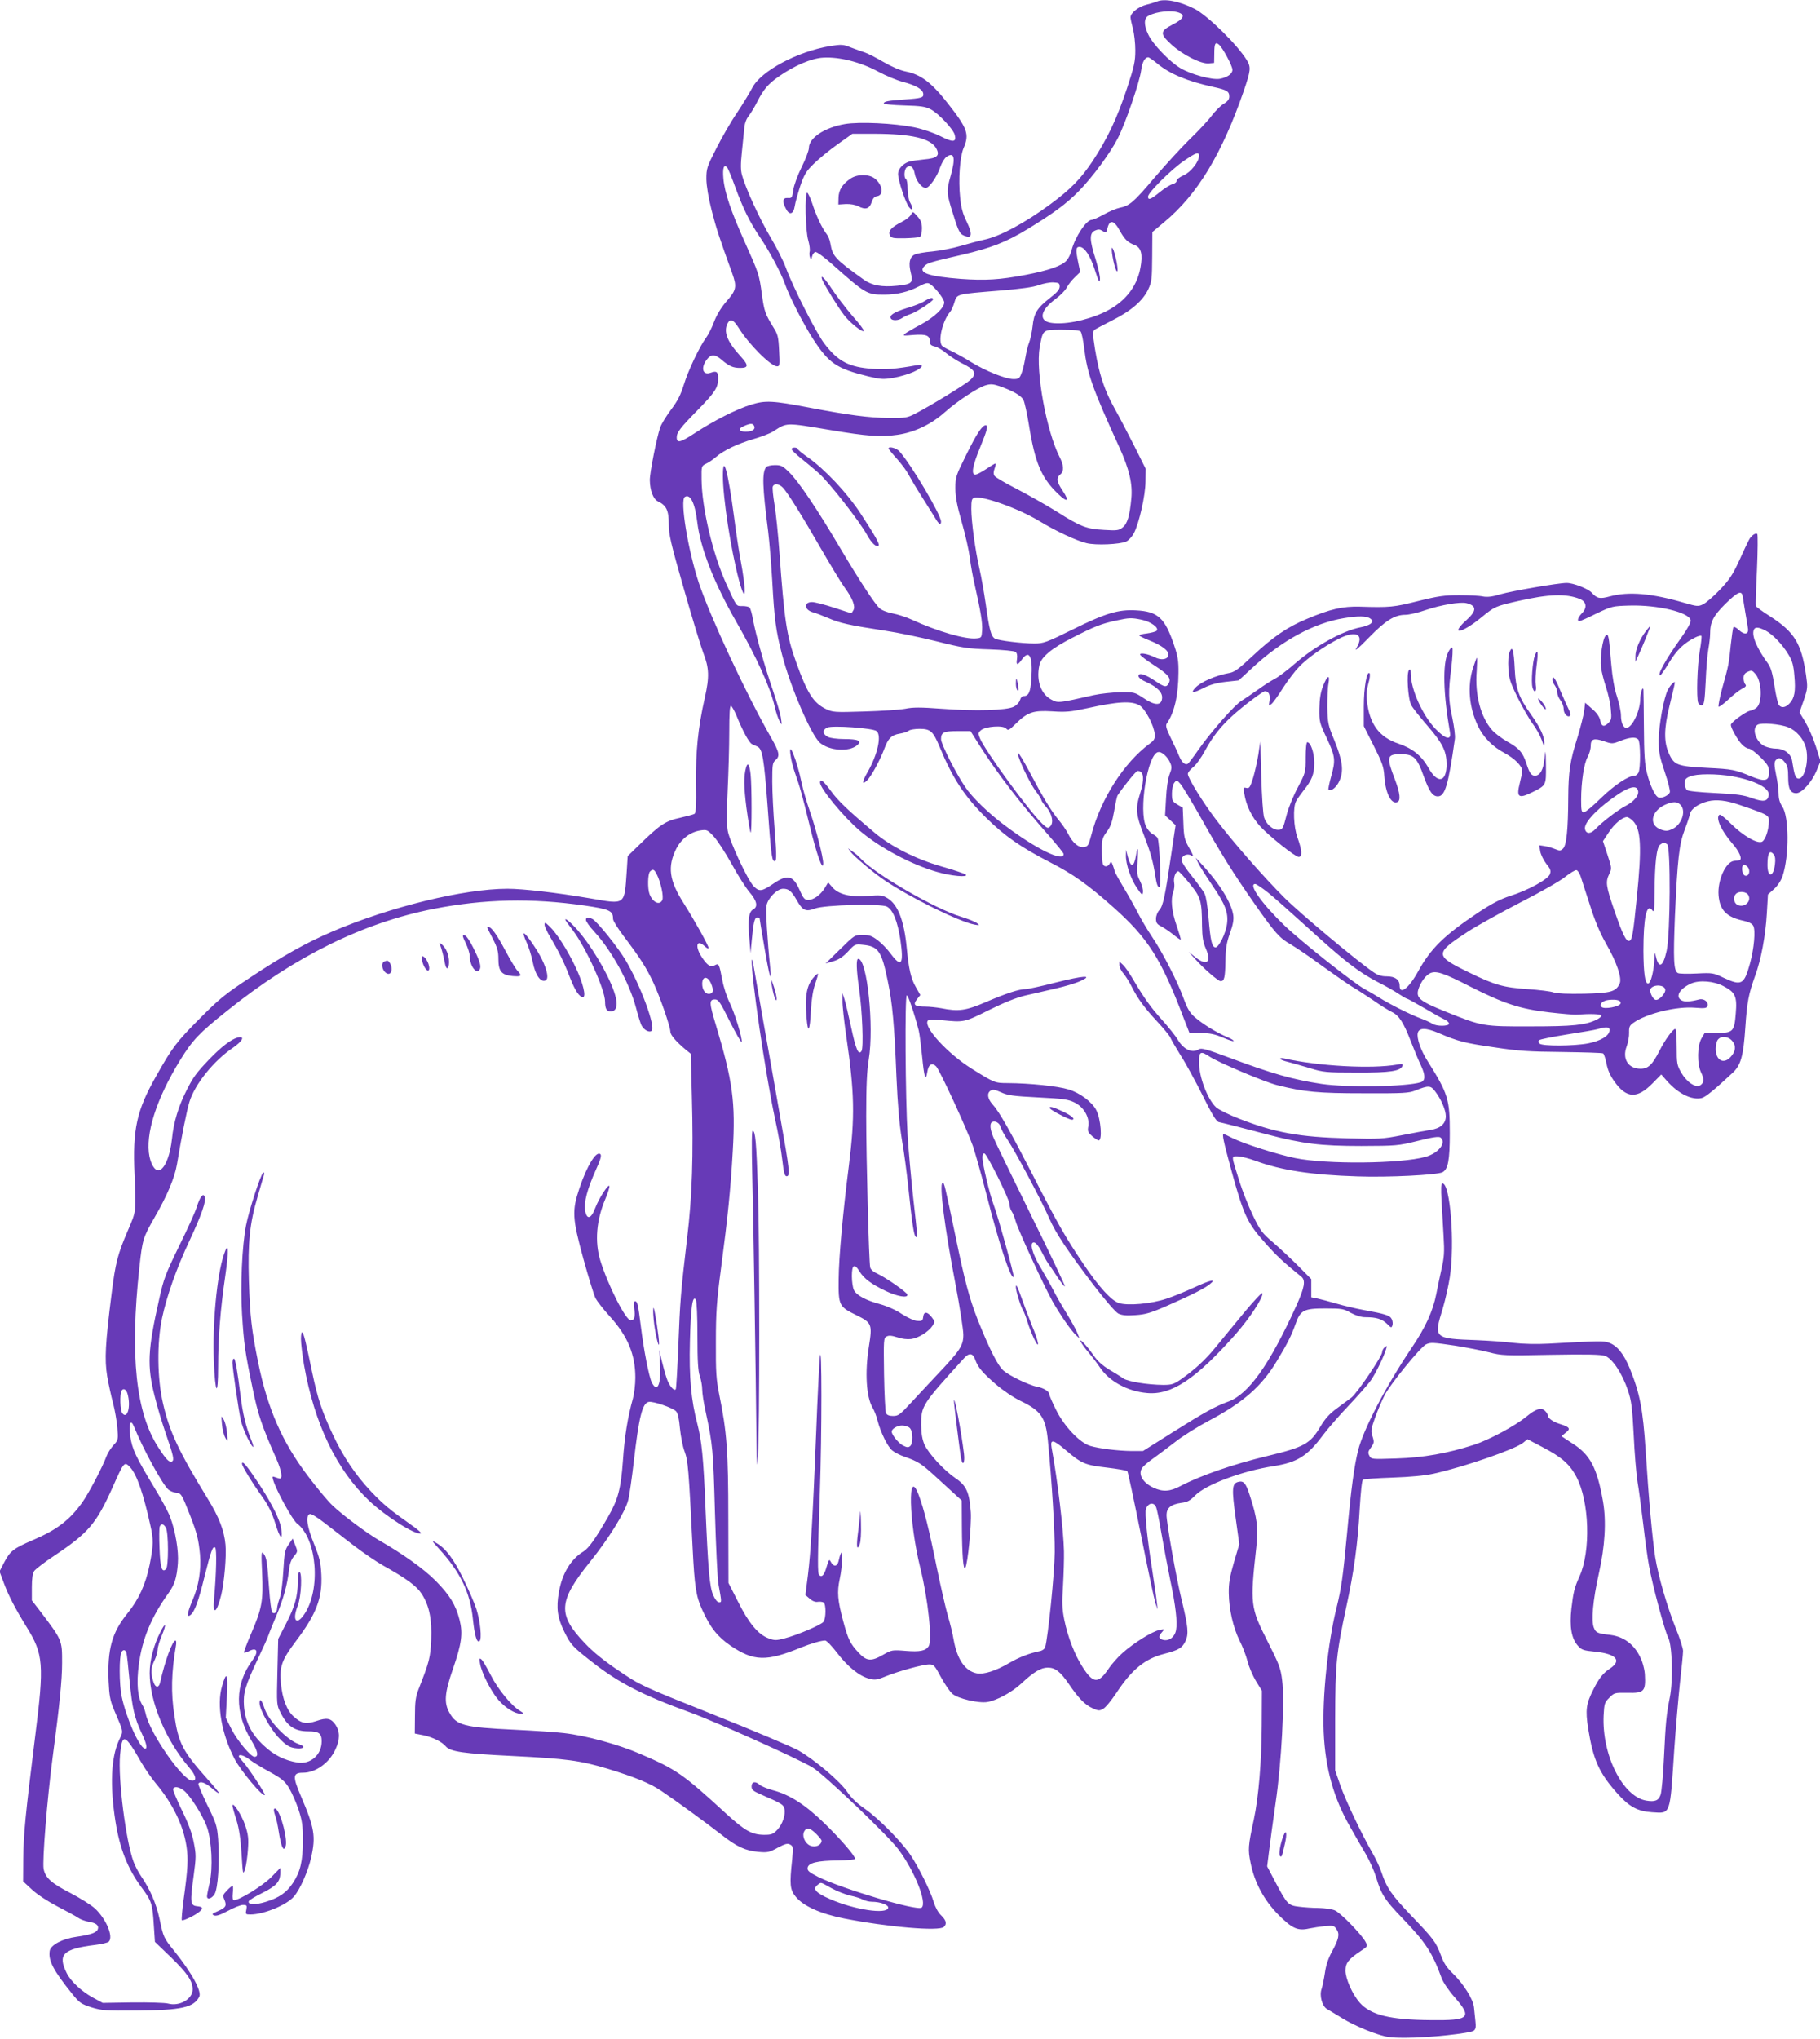 <?xml version="1.0" standalone="no"?>
<!DOCTYPE svg PUBLIC "-//W3C//DTD SVG 20010904//EN"
 "http://www.w3.org/TR/2001/REC-SVG-20010904/DTD/svg10.dtd">
<svg version="1.0" xmlns="http://www.w3.org/2000/svg"
 width="1143pt" height="1280pt" viewBox="0 0 1143 1280"
 preserveAspectRatio="xMidYMid meet">
<g transform="translate(0,1280) scale(0.1,-0.1)"
fill="#673ab7" stroke="none">
<path d="M7265 12790 c-11 -4 -41 -14 -67 -20 -50 -13 -98 -52 -98 -79 0 -9 7
-41 15 -71 8 -30 15 -91 15 -136 0 -70 -7 -101 -51 -235 -61 -186 -125 -322
-218 -462 -74 -110 -136 -174 -263 -268 -158 -117 -319 -204 -417 -224 -36 -8
-104 -26 -151 -40 -47 -14 -125 -29 -175 -34 -49 -4 -100 -13 -112 -20 -31
-16 -38 -54 -23 -114 16 -63 7 -71 -85 -81 -97 -10 -160 2 -210 38 -181 130
-196 146 -210 227 -3 21 -14 48 -24 60 -28 36 -66 116 -90 192 -13 37 -27 67
-32 67 -16 0 -11 -241 7 -299 8 -28 12 -60 9 -70 -3 -10 -2 -27 2 -37 6 -17 8
-16 13 6 3 14 13 26 21 28 9 1 55 -32 103 -75 212 -188 220 -193 328 -193 79
0 153 17 217 51 47 24 57 26 73 15 35 -25 88 -94 88 -115 0 -34 -63 -93 -146
-138 -44 -23 -88 -49 -99 -57 -18 -14 -14 -15 52 -9 80 6 103 -3 103 -42 0
-18 7 -25 30 -30 17 -4 49 -22 72 -42 23 -19 65 -46 92 -60 93 -46 104 -67 59
-109 -28 -26 -246 -160 -343 -210 -52 -27 -62 -29 -170 -28 -123 1 -251 18
-498 65 -230 44 -275 46 -363 19 -90 -27 -236 -101 -355 -179 -91 -60 -114
-65 -114 -27 0 31 21 59 136 176 106 109 124 137 124 195 0 41 -10 48 -46 35
-55 -21 -66 38 -17 92 23 25 47 22 85 -11 47 -40 71 -51 117 -51 53 0 53 17 2
73 -85 93 -109 155 -81 208 17 31 36 22 68 -28 63 -103 203 -243 242 -243 17
0 18 8 13 98 -4 86 -8 103 -36 147 -52 85 -57 99 -72 206 -17 126 -20 134
-107 328 -87 193 -128 314 -135 401 -6 67 4 93 25 67 5 -6 28 -62 50 -123 49
-134 89 -215 152 -309 63 -93 135 -228 159 -296 27 -78 115 -251 177 -347 100
-154 148 -186 346 -235 80 -19 95 -20 160 -9 40 7 97 24 125 37 60 27 71 50
21 42 -133 -24 -193 -28 -275 -23 -150 10 -220 46 -306 159 -51 67 -197 354
-242 477 -15 41 -58 127 -96 190 -68 115 -157 309 -179 390 -9 32 -9 69 -1
144 6 56 12 122 15 148 2 31 12 60 28 80 14 18 38 58 53 88 40 79 68 112 135
159 100 70 206 115 280 119 101 6 235 -28 344 -87 50 -27 120 -56 156 -65 80
-21 124 -46 128 -73 4 -26 -7 -30 -123 -38 -99 -7 -125 -12 -125 -25 0 -4 57
-10 128 -12 106 -3 134 -7 168 -25 49 -26 141 -124 150 -160 12 -46 -10 -49
-88 -9 -44 22 -110 45 -168 57 -124 25 -343 36 -435 20 -127 -22 -225 -87
-225 -150 0 -15 -20 -69 -45 -119 -25 -50 -49 -115 -53 -144 -7 -50 -9 -53
-35 -51 -32 2 -36 -21 -11 -68 21 -42 47 -35 55 16 3 22 19 78 34 125 25 73
36 93 84 140 31 31 98 86 150 123 l94 67 141 0 c233 -1 351 -29 386 -92 24
-45 6 -62 -77 -69 -38 -4 -81 -10 -94 -14 -38 -12 -69 -46 -69 -76 0 -41 47
-183 70 -211 23 -28 27 -6 5 32 -8 14 -14 51 -15 82 0 31 -4 60 -10 63 -15 9
-12 61 4 74 23 19 44 2 51 -41 8 -43 43 -88 69 -88 22 0 72 72 91 131 10 28
27 56 40 65 49 32 57 -8 25 -121 -27 -94 -26 -109 16 -240 36 -117 43 -128 82
-139 37 -12 38 20 3 92 -24 49 -35 87 -41 151 -12 114 -2 255 21 310 38 88 26
123 -97 280 -103 132 -170 183 -265 202 -36 7 -89 30 -141 60 -46 27 -99 54
-118 60 -19 6 -58 20 -87 31 -47 19 -57 20 -128 9 -207 -34 -437 -157 -491
-263 -15 -29 -57 -98 -94 -154 -38 -55 -96 -156 -131 -225 -60 -118 -63 -127
-63 -194 1 -44 13 -117 33 -195 29 -113 48 -172 129 -395 31 -87 27 -106 -38
-180 -31 -36 -59 -82 -75 -124 -14 -38 -37 -83 -51 -102 -40 -53 -112 -205
-140 -296 -19 -62 -39 -101 -79 -154 -30 -40 -61 -90 -69 -113 -22 -64 -66
-287 -65 -331 1 -66 22 -119 51 -133 53 -25 68 -57 68 -142 0 -67 12 -118 95
-408 52 -183 107 -362 121 -399 38 -98 40 -152 10 -285 -43 -191 -57 -335 -55
-536 2 -142 0 -185 -10 -192 -7 -4 -49 -15 -92 -25 -89 -19 -125 -43 -253
-168 l-74 -72 -6 -95 c-15 -216 -5 -209 -231 -170 -211 36 -421 60 -517 60
-275 0 -738 -113 -1104 -270 -160 -69 -305 -149 -514 -288 -154 -102 -192
-132 -315 -256 -148 -149 -173 -182 -277 -367 -120 -212 -146 -330 -133 -612
10 -241 12 -226 -43 -355 -63 -147 -77 -200 -101 -393 -40 -317 -45 -414 -28
-519 9 -52 26 -129 37 -170 11 -41 23 -110 27 -153 6 -76 5 -79 -24 -110 -16
-18 -36 -48 -43 -67 -28 -75 -114 -238 -155 -295 -79 -110 -160 -171 -310
-235 -119 -51 -141 -68 -177 -136 l-31 -60 28 -75 c29 -78 70 -157 142 -274
106 -171 111 -234 54 -685 -62 -497 -73 -613 -75 -768 l-1 -144 55 -51 c33
-31 99 -74 160 -106 58 -30 117 -62 131 -72 14 -10 45 -21 67 -25 46 -7 65
-23 56 -47 -8 -21 -47 -35 -134 -47 -88 -12 -163 -52 -168 -89 -9 -61 22 -121
142 -270 45 -56 56 -63 120 -84 65 -20 89 -22 288 -20 277 2 354 19 389 86 18
32 -45 149 -156 287 -68 84 -69 88 -93 202 -21 97 -59 185 -115 267 -17 24
-38 65 -48 91 -48 127 -99 523 -85 672 13 141 29 135 135 -50 23 -39 65 -100
93 -133 103 -124 169 -259 189 -390 12 -79 9 -141 -18 -336 -9 -68 -14 -125
-11 -129 7 -6 85 31 111 54 25 22 21 30 -15 34 -43 4 -45 24 -22 190 16 119
16 133 1 210 -11 58 -34 120 -75 203 -32 66 -57 126 -55 133 7 19 37 14 68
-10 40 -32 120 -158 145 -230 30 -87 38 -258 16 -351 -9 -38 -16 -75 -16 -83
0 -23 28 -16 47 13 22 34 33 205 23 343 -7 89 -12 103 -69 219 -33 69 -58 128
-55 133 11 17 42 7 83 -28 23 -20 44 -35 46 -32 2 2 -30 42 -72 88 -156 175
-182 224 -208 400 -22 141 -19 269 10 438 3 17 2 32 -3 32 -19 0 -67 -130 -96
-262 -9 -40 -33 -35 -45 10 -15 53 -13 81 9 127 11 22 19 53 20 68 0 15 12 55
26 88 31 74 25 90 -9 22 -42 -81 -67 -179 -67 -257 0 -181 100 -421 248 -593
43 -51 50 -83 19 -83 -58 0 -266 298 -292 420 -4 19 -13 44 -21 55 -30 48 -38
136 -22 256 21 158 78 296 183 442 42 58 55 100 62 192 6 77 -15 202 -49 292
-11 29 -55 112 -100 185 -114 189 -139 241 -150 321 -11 78 2 112 23 61 57
-141 178 -362 216 -396 10 -9 31 -18 48 -20 33 -3 36 -8 89 -143 44 -113 53
-151 62 -245 8 -96 -8 -197 -46 -285 -35 -82 -39 -115 -13 -94 26 22 49 84 87
239 42 167 52 194 67 184 11 -7 8 -160 -7 -326 -9 -102 17 -86 45 27 19 76 34
249 27 317 -8 89 -41 174 -112 289 -182 297 -239 419 -280 596 -37 158 -39
383 -6 539 30 139 89 307 171 482 77 165 107 251 97 278 -10 26 -30 1 -51 -66
-9 -30 -59 -140 -111 -245 -84 -173 -96 -203 -124 -330 -73 -323 -77 -421 -29
-610 16 -66 48 -172 70 -235 48 -139 54 -166 40 -175 -17 -10 -37 10 -87 88
-141 217 -179 576 -119 1127 19 177 23 190 96 317 78 134 126 249 140 331 29
174 61 337 79 395 34 110 152 257 272 338 62 43 79 76 31 65 -41 -11 -102 -57
-179 -137 -82 -86 -101 -112 -143 -196 -50 -98 -81 -200 -91 -303 -11 -98 -39
-174 -72 -194 -27 -16 -55 18 -69 81 -29 140 43 365 193 608 78 126 119 169
292 307 425 342 857 555 1301 642 318 62 614 68 943 21 163 -24 182 -33 182
-85 0 -11 30 -59 66 -107 104 -137 143 -199 185 -288 43 -91 109 -281 109
-313 0 -20 37 -63 97 -113 l31 -25 7 -270 c10 -367 2 -625 -30 -889 -40 -340
-44 -392 -55 -674 -6 -145 -13 -268 -16 -273 -10 -16 -43 23 -58 71 -9 25 -22
75 -31 111 l-15 65 5 -91 c8 -127 -18 -183 -52 -113 -17 34 -50 202 -68 349
-18 143 -22 160 -37 160 -7 0 -9 -16 -5 -45 8 -53 1 -75 -22 -75 -31 0 -142
218 -191 376 -36 118 -25 253 32 387 16 38 27 74 25 80 -5 17 -65 -75 -89
-138 -26 -69 -53 -75 -63 -16 -9 52 13 134 65 251 30 65 39 95 31 103 -25 25
-84 -70 -132 -213 -48 -143 -45 -188 25 -445 32 -115 66 -226 76 -246 10 -19
49 -69 87 -111 115 -126 163 -241 163 -388 0 -42 -7 -100 -15 -130 -33 -117
-53 -241 -63 -392 -13 -177 -30 -241 -94 -353 -78 -135 -120 -195 -154 -216
-79 -48 -134 -139 -154 -255 -18 -100 -9 -161 33 -247 42 -84 50 -94 177 -193
164 -129 318 -208 610 -314 163 -59 684 -293 773 -347 72 -43 471 -424 538
-513 102 -135 183 -337 147 -367 -27 -23 -502 119 -650 193 -57 29 -69 39 -66
57 4 31 62 45 191 46 59 1 107 5 107 10 0 19 -87 120 -190 221 -120 117 -219
182 -326 210 -36 10 -73 25 -83 34 -27 25 -51 20 -51 -10 0 -21 9 -29 58 -50
134 -59 141 -63 148 -90 9 -36 -11 -97 -45 -133 -26 -27 -35 -31 -83 -31 -77
1 -120 25 -241 136 -269 247 -310 275 -536 372 -138 60 -344 116 -481 131 -47
6 -185 15 -308 21 -318 15 -365 27 -409 106 -36 62 -31 126 22 277 54 157 63
221 41 307 -24 94 -62 156 -151 246 -75 75 -204 167 -352 252 -74 42 -234 161
-296 221 -27 25 -97 109 -155 186 -161 213 -252 422 -311 712 -41 203 -51 287
-58 513 -7 237 5 358 54 524 19 67 38 130 41 140 3 12 1 17 -6 12 -15 -9 -89
-237 -107 -330 -25 -128 -36 -377 -25 -558 12 -187 18 -233 66 -463 34 -166
57 -235 149 -443 34 -77 42 -129 20 -125 -6 1 -18 5 -29 9 -16 6 -17 4 -11
-17 20 -68 122 -253 151 -275 125 -95 150 -415 45 -569 -50 -74 -78 -39 -41
54 22 56 29 211 10 211 -6 0 -10 -27 -10 -60 0 -91 -18 -156 -73 -263 l-50
-97 -5 -208 c-5 -207 -5 -207 21 -257 42 -84 89 -115 173 -115 67 0 84 -13 84
-63 0 -85 -70 -146 -152 -133 -80 13 -149 47 -212 107 -78 72 -117 151 -124
250 -5 80 7 123 88 295 32 67 61 132 65 145 4 13 27 69 50 124 45 106 69 194
80 288 4 39 14 66 31 86 24 29 24 30 8 70 l-16 41 -26 -38 c-23 -33 -26 -50
-33 -167 -4 -76 -14 -147 -23 -170 -8 -22 -15 -50 -16 -62 0 -25 -17 -40 -31
-26 -5 5 -14 72 -19 149 -12 171 -16 195 -35 220 -14 17 -15 5 -9 -121 8 -174
-1 -224 -67 -377 -28 -65 -49 -121 -47 -124 3 -2 18 2 33 10 50 26 61 -4 21
-57 -112 -150 -114 -329 -6 -507 40 -66 46 -100 18 -100 -23 0 -108 102 -144
173 l-36 72 7 134 c8 146 -2 165 -31 63 -34 -117 -3 -297 79 -455 38 -74 177
-240 190 -227 6 6 -105 174 -139 211 -13 14 -24 28 -24 32 0 16 35 5 68 -21
19 -15 76 -50 126 -77 78 -43 95 -58 122 -102 17 -29 44 -90 59 -135 23 -71
27 -99 27 -195 0 -129 -16 -195 -63 -266 -40 -60 -86 -92 -171 -118 -66 -20
-113 -18 -106 4 2 7 41 30 85 52 87 43 113 71 113 125 l0 32 -58 -59 c-53 -53
-198 -143 -232 -143 -9 0 -11 13 -8 45 3 25 2 45 -1 45 -4 0 -20 -13 -36 -30
-26 -27 -27 -31 -15 -59 15 -37 8 -48 -44 -71 -35 -15 -38 -19 -21 -26 14 -5
38 3 87 29 37 20 79 37 94 37 24 0 26 -3 21 -30 -6 -28 -5 -30 26 -30 83 0
229 60 273 113 39 45 89 159 108 244 30 133 21 187 -63 383 -55 128 -53 150
12 150 79 0 164 61 203 145 30 64 30 112 1 156 -28 41 -54 47 -122 23 -62 -20
-92 -15 -139 27 -44 38 -73 113 -82 211 -9 105 5 145 92 261 131 173 169 273
162 421 -4 78 -11 106 -46 193 -44 107 -54 176 -27 187 9 3 46 -19 92 -55 43
-33 126 -97 184 -142 59 -45 142 -102 185 -126 150 -84 211 -129 243 -179 47
-74 64 -157 59 -287 -5 -112 -11 -137 -79 -310 -19 -49 -23 -80 -23 -170 l-1
-109 56 -11 c56 -12 115 -41 139 -70 28 -33 112 -45 420 -60 338 -17 422 -28
596 -80 173 -53 268 -92 337 -139 91 -61 280 -199 375 -273 99 -78 151 -102
235 -110 57 -5 68 -3 121 26 47 25 62 29 78 20 19 -10 20 -16 13 -93 -17 -157
-14 -190 21 -233 48 -60 155 -108 304 -138 275 -54 599 -82 628 -53 20 20 14
42 -18 73 -18 17 -36 50 -46 83 -20 69 -94 218 -147 297 -59 86 -200 229 -285
288 -49 34 -85 68 -110 105 -43 66 -205 203 -308 262 -39 22 -278 123 -532
224 -458 183 -461 185 -594 275 -91 61 -161 117 -214 173 -174 182 -169 263
33 514 116 144 219 310 238 385 8 30 23 137 35 239 32 281 54 371 94 378 27 6
152 -37 172 -59 11 -12 19 -47 24 -106 5 -48 17 -114 29 -145 22 -59 26 -107
51 -610 12 -240 21 -300 60 -385 51 -113 97 -170 179 -226 145 -98 225 -100
441 -11 62 25 127 44 152 44 9 0 42 -34 74 -76 65 -86 140 -147 201 -163 37
-10 49 -9 105 14 82 33 234 75 274 75 28 0 34 -6 74 -81 24 -44 56 -91 72
-104 35 -30 164 -60 219 -51 60 10 155 62 213 116 77 72 123 100 166 100 47 0
79 -25 132 -102 60 -89 102 -132 149 -153 37 -17 44 -17 67 -4 15 8 52 53 83
100 98 148 179 214 299 245 90 23 115 37 135 80 21 45 17 90 -24 259 -34 138
-95 483 -95 534 1 44 28 66 91 75 40 5 57 14 88 46 67 69 297 155 494 185 147
23 211 63 306 190 30 41 104 126 165 190 60 64 124 136 141 161 30 44 79 144
94 194 7 22 6 23 -9 11 -9 -7 -16 -21 -16 -31 0 -25 -156 -256 -193 -285 -18
-13 -59 -44 -92 -68 -45 -33 -72 -62 -104 -116 -62 -105 -102 -127 -326 -181
-221 -53 -423 -123 -551 -190 -65 -35 -111 -38 -169 -11 -65 30 -97 80 -75
120 6 12 36 39 68 61 31 22 96 71 144 108 47 37 142 96 210 132 214 113 332
216 427 375 65 107 91 159 116 229 31 90 52 101 188 101 103 0 116 -2 161 -28
32 -17 64 -27 91 -27 69 0 104 -11 135 -41 27 -27 29 -28 35 -9 3 10 1 28 -5
39 -11 22 -41 32 -175 56 -49 9 -126 27 -170 40 -44 13 -98 27 -120 32 l-40 8
0 57 0 57 -78 79 c-43 43 -114 110 -158 148 -74 63 -84 77 -131 174 -28 58
-66 155 -85 215 -52 166 -51 155 -10 155 20 0 71 -13 114 -29 160 -59 351 -88
638 -97 191 -7 502 9 534 26 35 18 46 75 46 245 0 214 -10 247 -140 454 -43
67 -69 144 -61 176 8 33 51 33 131 -1 121 -52 164 -63 345 -89 157 -24 223
-28 431 -30 136 -2 251 -5 257 -9 5 -3 15 -32 21 -64 8 -41 24 -77 51 -114 75
-105 142 -108 239 -9 l54 55 36 -41 c71 -80 157 -122 218 -107 24 6 79 51 194
158 52 48 68 106 80 286 11 161 20 207 62 325 37 100 65 251 73 390 l7 119 38
34 c24 22 44 53 54 82 42 126 41 374 -2 436 -16 24 -23 49 -23 80 0 25 -7 79
-16 120 -12 58 -12 79 -3 90 17 21 35 17 58 -12 17 -21 21 -41 21 -95 0 -72
14 -99 51 -99 34 0 95 67 125 136 l27 65 -29 92 c-16 50 -46 119 -66 153 l-37
61 27 77 c25 74 25 81 14 159 -29 198 -73 269 -225 367 -48 30 -88 60 -90 65
-2 6 1 108 7 228 5 119 6 220 2 224 -10 10 -39 -10 -53 -38 -7 -13 -35 -72
-61 -130 -40 -87 -62 -120 -121 -182 -39 -41 -87 -82 -105 -91 -31 -15 -38
-14 -118 9 -205 60 -348 72 -466 41 -66 -18 -82 -14 -116 23 -23 25 -115 61
-157 61 -53 0 -341 -50 -416 -71 -52 -16 -82 -19 -110 -14 -21 5 -87 8 -148 8
-94 0 -131 -5 -260 -37 -151 -38 -177 -41 -365 -35 -108 3 -186 -15 -333 -77
-121 -50 -213 -113 -340 -232 -85 -80 -115 -102 -145 -107 -86 -15 -182 -57
-216 -94 -31 -34 -13 -34 50 -2 43 22 82 33 141 40 l82 9 88 81 c184 170 386
280 574 310 88 15 142 14 165 -3 17 -13 17 -16 4 -30 -9 -9 -39 -20 -67 -25
-110 -21 -284 -117 -410 -227 -47 -41 -104 -84 -127 -96 -22 -11 -70 -42 -106
-68 -36 -25 -82 -57 -102 -69 -44 -26 -192 -195 -273 -310 -31 -45 -60 -83
-65 -86 -17 -11 -38 8 -55 48 -9 23 -33 75 -53 115 -29 60 -33 77 -24 90 47
67 72 175 73 317 1 73 -4 105 -26 170 -59 176 -102 216 -242 223 -109 6 -190
-18 -394 -119 -168 -83 -185 -89 -243 -89 -77 0 -224 18 -247 30 -25 14 -36
56 -58 215 -11 77 -29 178 -40 225 -26 113 -51 295 -51 375 0 54 3 65 19 70
47 15 279 -68 407 -146 104 -63 234 -124 297 -139 58 -15 211 -8 250 10 16 8
37 31 48 52 34 66 72 236 73 324 l1 81 -72 144 c-40 79 -95 185 -123 234 -73
131 -107 245 -134 447 -3 22 0 41 7 47 7 5 58 32 113 60 118 59 193 124 226
196 21 45 23 65 24 204 l1 154 74 62 c209 173 363 428 500 824 44 129 46 148
20 192 -60 98 -246 281 -330 324 -93 47 -188 66 -236 45z m140 -70 c40 -15 27
-40 -40 -74 -81 -42 -82 -58 -8 -126 70 -64 186 -123 235 -118 l33 3 1 57 c0
64 6 77 29 58 24 -20 85 -134 85 -158 0 -26 -32 -48 -80 -57 -49 -8 -182 28
-248 68 -67 40 -172 149 -200 209 -29 59 -29 104 1 119 50 27 146 37 192 19z
m-137 -319 c78 -65 188 -111 352 -147 86 -19 100 -27 100 -61 0 -16 -10 -30
-34 -44 -19 -11 -53 -45 -76 -75 -23 -31 -85 -97 -137 -147 -52 -51 -153 -161
-224 -244 -130 -154 -155 -175 -219 -188 -19 -4 -63 -22 -97 -41 -34 -19 -68
-34 -76 -34 -34 0 -104 -105 -127 -190 -6 -25 -21 -55 -33 -67 -29 -32 -112
-61 -252 -88 -166 -32 -258 -37 -412 -26 -205 16 -270 39 -227 81 19 19 38 25
234 70 185 43 277 79 414 162 162 99 244 159 323 240 83 85 195 236 242 328
48 91 139 358 148 430 6 49 23 80 44 80 6 0 31 -18 57 -39z m262 -580 c0 -37
-53 -103 -97 -122 -24 -10 -43 -25 -43 -33 0 -9 -12 -19 -26 -22 -15 -4 -51
-26 -80 -50 -58 -47 -74 -53 -74 -28 0 25 146 170 225 224 78 53 95 59 95 31z
m-497 -470 c30 -54 49 -73 94 -90 40 -16 51 -58 35 -143 -23 -125 -105 -223
-235 -282 -110 -50 -251 -77 -331 -62 -75 14 -61 80 32 148 30 22 62 54 71 72
9 17 31 46 50 64 l35 34 -12 57 c-17 82 -16 101 7 101 32 0 69 -56 98 -148 23
-71 29 -81 31 -56 2 17 -11 73 -27 126 -39 121 -40 164 -5 180 20 9 30 9 45 0
25 -16 26 -16 34 15 14 57 42 51 78 -16z m-378 -350 c0 -18 -16 -37 -60 -71
-81 -63 -102 -96 -110 -178 -4 -37 -14 -82 -21 -100 -8 -19 -19 -64 -25 -100
-6 -37 -17 -82 -25 -99 -11 -29 -18 -33 -49 -33 -49 0 -176 51 -265 106 -41
26 -99 58 -127 71 -29 13 -56 29 -59 35 -23 37 8 158 53 210 8 9 20 36 27 60
16 53 11 51 280 73 136 11 216 22 250 35 28 10 69 18 91 17 35 -2 40 -5 40
-26z m132 -283 c6 -7 16 -54 22 -105 20 -161 51 -250 221 -622 62 -136 84
-230 75 -321 -10 -109 -25 -158 -54 -181 -23 -19 -35 -21 -116 -16 -111 6
-147 19 -300 116 -66 41 -178 104 -249 141 -71 36 -134 73 -140 82 -8 13 -7
26 1 48 6 16 8 30 4 30 -3 0 -30 -16 -58 -35 -29 -19 -59 -35 -68 -35 -27 0
-17 56 30 170 45 110 53 140 35 140 -21 0 -56 -52 -121 -184 -66 -133 -69
-141 -69 -211 0 -55 10 -107 40 -213 22 -77 45 -178 51 -224 5 -45 19 -121 30
-168 37 -163 50 -239 47 -287 -3 -46 -4 -48 -37 -51 -68 -7 -244 44 -401 116
-36 17 -92 35 -125 41 -35 7 -68 20 -82 33 -32 30 -131 182 -253 388 -137 232
-252 403 -311 462 -43 43 -53 48 -92 48 -25 0 -49 -6 -55 -12 -27 -34 -24
-123 12 -403 8 -66 20 -208 26 -315 13 -238 23 -312 61 -458 52 -204 184 -509
239 -556 60 -50 182 -58 233 -15 32 27 9 39 -83 39 -41 0 -86 6 -100 13 -35
18 -37 44 -5 59 33 15 287 -3 310 -22 33 -27 7 -146 -55 -255 -37 -64 -39 -87
-6 -56 27 25 83 128 111 203 23 63 45 84 96 92 24 4 49 12 57 19 8 6 38 11 67
11 69 0 85 -15 126 -113 82 -198 156 -311 293 -446 116 -114 216 -184 401
-279 146 -75 236 -139 396 -281 219 -195 301 -324 442 -695 l37 -95 72 -1 c56
0 88 -7 137 -28 35 -15 65 -25 68 -22 3 3 -12 13 -33 22 -73 30 -162 85 -214
131 -28 25 -44 53 -65 110 -36 103 -131 289 -199 390 -30 45 -70 112 -89 150
-19 37 -60 111 -91 162 -31 52 -56 98 -56 102 0 4 -5 20 -11 36 -9 25 -12 26
-20 11 -12 -22 -35 -23 -43 -2 -3 9 -6 48 -6 88 0 65 3 76 31 114 24 32 34 62
46 129 8 49 18 93 21 98 38 58 117 155 126 155 40 0 45 -49 16 -142 -30 -94
-26 -135 24 -261 41 -107 57 -162 71 -252 9 -57 15 -75 27 -75 11 0 1 286 -12
308 -3 8 -18 19 -31 25 -13 7 -32 28 -41 47 -49 97 9 456 75 468 23 5 61 -30
77 -69 10 -24 9 -36 -5 -71 -10 -26 -19 -85 -22 -150 l-6 -107 33 -31 33 -31
-28 -187 c-38 -261 -51 -322 -75 -347 -11 -12 -20 -35 -20 -53 0 -25 6 -35 33
-48 17 -9 51 -32 75 -51 24 -20 45 -34 47 -32 2 2 -10 42 -26 89 -31 89 -38
166 -20 212 6 16 8 41 5 57 -6 29 9 71 26 71 5 0 37 -35 71 -77 71 -87 77
-108 78 -268 1 -67 7 -101 21 -134 42 -92 11 -120 -65 -59 l-40 32 40 -44 c53
-60 145 -140 161 -140 23 0 28 22 30 125 1 79 7 116 28 175 20 55 25 86 21
115 -11 76 -86 198 -194 315 l-42 45 17 -35 c9 -19 50 -83 90 -142 80 -117 99
-169 90 -238 -8 -62 -53 -152 -74 -148 -21 4 -30 42 -42 186 -6 72 -16 135
-25 152 -9 17 -45 66 -80 110 -36 44 -65 89 -65 100 0 27 34 44 60 30 18 -10
16 -3 -12 47 -29 52 -33 67 -36 155 l-4 97 -34 20 c-31 19 -34 24 -34 69 0 27
6 56 15 68 15 19 15 18 38 -7 13 -15 70 -109 127 -210 121 -217 205 -352 343
-549 125 -178 153 -210 224 -250 31 -18 120 -78 197 -135 78 -56 164 -116 191
-132 28 -16 87 -55 132 -85 44 -31 96 -63 115 -72 44 -21 73 -66 118 -183 21
-54 50 -124 65 -155 28 -61 27 -93 -3 -103 -89 -28 -464 -34 -624 -10 -178 27
-309 64 -571 162 -150 56 -182 65 -198 55 -42 -26 -95 -2 -132 60 -14 24 -59
80 -100 126 -71 78 -112 136 -188 265 -19 32 -44 68 -56 79 l-23 21 0 -22 c0
-13 11 -37 26 -53 14 -17 37 -54 51 -82 39 -77 80 -133 161 -220 40 -43 77
-88 82 -100 4 -11 33 -61 64 -111 32 -49 94 -163 139 -253 59 -119 86 -164
102 -167 29 -6 150 -37 305 -78 222 -58 333 -72 590 -72 219 1 229 1 354 32
95 24 133 29 143 21 39 -32 -12 -98 -94 -121 -155 -44 -623 -48 -819 -8 -116
24 -323 90 -395 126 -27 14 -51 25 -54 25 -11 0 -3 -40 51 -238 74 -269 98
-322 208 -444 74 -84 118 -124 229 -214 28 -23 20 -68 -34 -187 -167 -366
-297 -549 -423 -596 -89 -33 -148 -66 -349 -192 l-189 -119 -71 0 c-85 1 -202
15 -260 32 -65 19 -164 123 -215 227 -23 46 -42 89 -42 97 0 18 -36 40 -78 48
-47 8 -172 68 -209 100 -36 31 -88 133 -163 321 -52 133 -81 241 -140 527 -66
316 -71 339 -81 332 -21 -12 14 -285 82 -638 27 -142 49 -284 49 -316 0 -69
-20 -99 -169 -256 -53 -56 -127 -136 -166 -178 -63 -68 -74 -76 -106 -76 -25
0 -39 6 -45 18 -4 9 -10 119 -12 244 -3 217 -3 227 16 237 15 8 32 6 67 -5 28
-10 62 -14 87 -11 46 6 110 46 134 83 16 24 16 27 -3 52 -28 38 -51 40 -55 5
-3 -25 -7 -28 -36 -26 -19 0 -58 18 -98 43 -38 26 -94 50 -137 62 -89 24 -147
55 -164 88 -7 14 -13 53 -13 88 0 73 16 82 49 28 28 -44 73 -78 163 -121 73
-35 143 -47 136 -22 -6 16 -132 104 -185 129 -27 12 -45 27 -48 41 -8 36 -25
674 -25 950 0 189 4 283 16 355 34 209 -10 632 -66 632 -14 0 -12 -68 5 -185
20 -136 30 -376 15 -395 -19 -27 -35 12 -65 152 -16 73 -34 151 -41 173 l-13
40 0 -50 c-1 -27 10 -124 23 -215 53 -362 56 -509 17 -820 -37 -290 -63 -575
-64 -710 -2 -166 2 -174 111 -227 98 -48 101 -57 79 -197 -26 -161 -17 -316
23 -384 11 -18 25 -54 31 -80 19 -74 64 -166 93 -189 15 -12 48 -29 74 -38 89
-31 107 -43 197 -125 50 -46 107 -98 128 -117 l37 -34 1 -167 c1 -174 9 -275
21 -256 16 24 40 272 35 349 -9 126 -28 168 -96 214 -73 50 -168 153 -195 211
-14 33 -20 67 -21 125 0 118 6 128 270 418 31 35 55 32 69 -8 18 -51 46 -83
130 -156 48 -41 112 -84 156 -105 127 -61 157 -103 171 -248 25 -256 44 -567
43 -701 -1 -131 -42 -534 -60 -597 -3 -10 -17 -21 -32 -24 -68 -14 -132 -39
-192 -74 -85 -50 -160 -74 -205 -66 -74 14 -124 88 -146 212 -6 38 -23 105
-36 149 -13 44 -44 179 -69 300 -49 243 -81 370 -114 458 -71 188 -63 -162 10
-458 49 -198 76 -455 52 -491 -19 -29 -55 -36 -143 -29 -86 7 -89 6 -142 -24
-76 -44 -105 -41 -155 13 -53 57 -65 82 -96 196 -36 135 -40 183 -22 268 17
79 21 193 6 157 -5 -11 -11 -32 -14 -48 -8 -33 -31 -35 -47 -5 -11 21 -13 19
-27 -27 -15 -53 -30 -71 -47 -54 -11 11 -11 76 4 524 13 363 13 962 0 845 -4
-41 -15 -253 -23 -470 -22 -544 -34 -754 -52 -900 l-16 -124 28 -24 c17 -15
36 -22 50 -19 12 2 29 0 36 -4 17 -10 16 -102 -1 -122 -16 -20 -165 -83 -242
-103 -57 -15 -65 -14 -105 1 -63 24 -123 96 -190 231 l-59 116 -1 401 c0 428
-9 547 -57 782 -19 95 -22 140 -21 330 0 187 5 256 32 460 43 326 60 493 74
737 18 310 0 440 -107 796 -41 135 -42 157 -5 157 22 0 33 -16 94 -139 39 -77
72 -134 74 -128 6 20 -45 187 -77 250 -16 32 -37 96 -45 141 -19 99 -22 104
-46 91 -27 -15 -46 -3 -80 47 -48 71 -36 121 17 71 13 -12 23 -16 23 -10 0 16
-88 173 -156 281 -92 144 -103 230 -46 344 32 61 87 103 150 113 41 6 45 5 85
-38 23 -25 73 -102 112 -172 38 -70 89 -150 112 -177 47 -55 55 -92 23 -109
-27 -14 -34 -64 -24 -178 l8 -97 7 77 c10 113 18 148 34 148 8 0 15 -1 15 -2
0 -2 13 -84 30 -182 30 -178 48 -245 37 -131 -18 174 -29 359 -23 390 9 47 67
105 104 105 36 0 53 -14 86 -72 37 -65 56 -74 114 -52 62 23 413 32 452 12 38
-20 67 -91 85 -210 22 -154 6 -176 -61 -86 -21 29 -58 67 -82 85 -36 27 -52
33 -94 33 -51 0 -51 -1 -142 -90 l-91 -89 49 14 c34 10 61 28 92 61 42 46 44
47 93 42 97 -9 118 -39 156 -225 30 -142 42 -276 55 -603 8 -181 18 -295 34
-395 14 -77 31 -210 40 -295 23 -222 35 -303 46 -314 14 -14 13 0 -15 246 -13
120 -29 295 -35 390 -14 237 -18 878 -5 879 9 0 48 -116 75 -221 5 -19 14 -91
21 -160 13 -135 22 -165 33 -100 7 48 30 61 56 34 23 -25 191 -389 230 -499
16 -47 54 -183 85 -303 78 -308 154 -537 171 -519 6 6 -102 393 -127 457 -24
64 -69 252 -69 293 0 18 4 27 13 25 17 -6 157 -288 157 -318 0 -14 6 -35 14
-46 8 -11 19 -39 25 -62 15 -54 176 -403 231 -502 50 -88 119 -187 149 -214
l21 -19 -16 39 c-9 21 -40 77 -69 124 -29 47 -65 110 -80 140 -15 30 -50 92
-77 137 -56 91 -76 168 -42 162 11 -3 29 -25 44 -55 14 -28 33 -62 42 -75 10
-13 36 -52 59 -87 23 -35 44 -61 47 -58 2 3 -92 203 -211 443 -118 241 -225
460 -236 487 -23 53 -27 91 -11 101 19 11 48 -5 54 -31 4 -14 24 -51 45 -82
46 -68 216 -387 261 -492 40 -92 115 -204 278 -418 74 -96 137 -169 155 -179
23 -11 49 -14 106 -10 64 4 96 13 201 59 157 69 238 110 270 137 42 34 2 25
-102 -23 -52 -24 -130 -56 -173 -70 -95 -32 -242 -45 -298 -27 -48 16 -125
100 -224 247 -112 166 -162 254 -314 551 -148 288 -213 403 -256 450 -32 36
-36 71 -11 86 13 8 28 6 65 -11 41 -19 75 -24 232 -32 160 -8 189 -12 230 -32
58 -29 95 -93 86 -149 -6 -32 -2 -39 25 -63 17 -14 35 -26 40 -26 24 0 14 134
-15 190 -26 51 -103 109 -174 130 -67 21 -244 39 -381 40 -82 0 -84 1 -227 90
-149 93 -303 259 -277 301 5 8 29 10 88 4 142 -14 141 -14 296 63 99 49 172
78 230 92 47 11 133 30 191 44 58 13 128 34 155 47 83 38 21 35 -157 -10 -89
-23 -174 -41 -188 -41 -41 0 -123 -27 -251 -82 -124 -53 -169 -60 -279 -38
-29 5 -74 10 -100 10 -67 0 -79 11 -53 45 l22 28 -29 51 c-30 52 -44 114 -56
241 -16 172 -55 275 -120 315 -33 20 -44 21 -124 15 -111 -9 -186 10 -224 55
l-26 30 -21 -35 c-27 -44 -70 -75 -104 -75 -23 0 -31 9 -55 64 -41 91 -75 99
-167 36 -69 -47 -86 -49 -120 -15 -38 38 -153 285 -164 351 -6 35 -6 132 0
253 5 108 10 272 10 364 0 114 3 168 11 165 5 -2 20 -28 33 -58 41 -101 81
-174 99 -182 9 -4 25 -12 35 -16 30 -15 40 -73 62 -363 21 -298 27 -346 40
-354 18 -11 19 19 5 196 -8 101 -15 237 -15 302 0 105 2 119 20 134 30 26 25
50 -28 143 -155 270 -380 754 -453 970 -68 205 -120 521 -88 540 34 22 64 -39
78 -158 20 -164 105 -381 244 -624 131 -229 213 -410 242 -533 8 -36 22 -78
31 -93 15 -27 15 -27 9 17 -3 25 -26 103 -50 174 -51 147 -108 350 -126 447
-6 36 -16 70 -21 75 -5 6 -25 10 -45 10 -41 0 -34 -9 -103 142 -84 187 -152
473 -154 653 -1 84 -1 84 29 99 17 8 45 27 63 43 48 41 136 83 236 112 49 14
102 35 120 46 91 58 73 58 361 10 232 -39 315 -45 420 -30 108 15 214 66 300
143 75 67 205 153 255 168 31 9 47 8 86 -5 86 -30 138 -60 152 -88 7 -15 22
-82 33 -150 39 -244 78 -336 182 -437 60 -58 76 -50 32 16 -40 60 -43 82 -14
106 22 19 20 56 -6 107 -83 163 -151 537 -126 685 21 118 17 115 141 115 74 0
111 -4 117 -12z m-2050 -594 c8 -20 -13 -34 -54 -34 -45 0 -51 18 -11 35 43
19 57 18 65 -1z m180 -386 c32 -35 119 -174 242 -388 62 -107 128 -216 147
-241 48 -66 67 -115 54 -139 -6 -11 -12 -20 -14 -20 -2 0 -51 16 -109 35 -58
19 -120 35 -137 35 -55 0 -50 -50 8 -65 15 -4 57 -20 95 -36 70 -31 134 -45
357 -79 75 -11 219 -41 320 -66 167 -42 199 -47 335 -51 86 -3 156 -10 163
-16 9 -7 12 -23 9 -44 -7 -41 3 -42 31 -3 47 64 69 19 59 -122 -5 -82 -17
-108 -47 -108 -11 0 -20 -10 -24 -25 -4 -14 -20 -32 -39 -42 -45 -23 -237 -29
-452 -13 -133 10 -183 10 -230 0 -33 -6 -148 -14 -256 -17 -189 -6 -199 -5
-243 16 -78 38 -117 100 -186 293 -60 166 -74 262 -105 688 -8 113 -22 249
-31 302 -9 53 -14 104 -11 113 9 22 40 18 64 -7z m6027 -680 c2 -13 9 -57 16
-98 7 -41 15 -87 17 -102 8 -41 -21 -47 -57 -13 -15 15 -31 22 -34 17 -3 -6
-10 -54 -16 -108 -12 -122 -14 -132 -53 -271 -17 -62 -27 -116 -24 -120 4 -3
31 17 60 44 29 28 68 58 86 68 25 12 30 20 22 28 -6 6 -11 24 -11 39 0 21 7
32 26 40 24 11 29 9 49 -14 40 -47 44 -178 7 -211 -9 -8 -29 -17 -43 -20 -29
-7 -119 -73 -119 -88 0 -19 42 -94 68 -121 14 -16 34 -28 45 -28 10 0 43 -24
73 -54 48 -48 54 -60 54 -95 0 -55 -26 -61 -111 -26 -104 43 -117 46 -279 54
-187 10 -207 17 -240 93 -31 71 -30 154 4 293 42 175 40 160 21 145 -9 -7 -23
-26 -31 -42 -25 -49 -56 -219 -57 -313 0 -79 5 -104 38 -202 21 -61 35 -118
32 -127 -8 -21 -51 -40 -71 -33 -22 8 -53 75 -73 154 -14 53 -18 117 -19 288
-1 121 -2 227 -3 235 -4 26 -20 -22 -20 -62 -2 -76 -52 -178 -87 -178 -20 0
-34 34 -34 79 0 22 -11 75 -25 118 -17 51 -29 121 -36 203 -15 182 -18 194
-34 180 -20 -16 -38 -141 -30 -202 4 -28 18 -83 31 -122 13 -39 27 -100 30
-137 6 -60 4 -69 -15 -88 -28 -28 -44 -23 -52 19 -5 21 -22 46 -51 70 l-43 38
-6 -52 c-4 -28 -23 -103 -42 -166 -47 -147 -57 -214 -58 -380 -1 -199 -11
-296 -32 -317 -15 -15 -21 -16 -50 -4 -17 7 -47 16 -66 19 l-34 5 6 -38 c4
-21 21 -56 38 -78 27 -33 30 -44 23 -65 -12 -33 -138 -102 -250 -137 -59 -19
-112 -46 -200 -104 -215 -144 -299 -226 -379 -372 -58 -105 -115 -148 -115
-87 0 37 -29 58 -80 58 -35 0 -57 7 -87 28 -109 75 -461 370 -558 467 -128
128 -318 344 -425 485 -83 108 -180 265 -180 291 0 9 15 28 33 42 18 14 52 61
76 106 46 85 97 150 171 217 67 61 190 154 204 154 24 0 34 -22 29 -59 -6 -34
-5 -35 12 -21 10 8 43 53 72 100 30 47 76 107 101 133 53 56 161 132 251 177
108 55 161 27 110 -58 -15 -25 9 -6 77 64 106 109 163 144 230 144 22 0 80 13
128 30 95 32 218 53 256 43 65 -16 65 -47 0 -106 -44 -39 -62 -67 -45 -67 22
0 81 36 140 85 82 67 87 69 227 101 197 45 304 48 391 13 40 -17 46 -54 13
-88 -26 -27 -34 -51 -17 -51 5 0 53 21 107 48 97 46 101 47 209 50 176 5 376
-43 383 -93 2 -12 -21 -55 -57 -105 -102 -143 -156 -241 -134 -240 4 1 30 37
56 81 48 79 93 122 164 157 18 9 35 13 38 10 3 -3 -1 -45 -10 -94 -16 -91 -22
-296 -10 -327 4 -10 15 -17 24 -15 13 3 17 26 23 148 3 80 11 172 17 205 6 33
11 76 11 95 0 75 19 112 95 188 77 75 102 87 109 50z m-3774 -149 c58 -12 111
-51 94 -69 -6 -6 -34 -13 -62 -17 -28 -3 -49 -9 -47 -13 3 -4 31 -18 62 -30
80 -32 125 -66 121 -93 -4 -28 -45 -34 -85 -14 -40 21 -93 31 -93 18 0 -6 38
-35 84 -65 93 -60 113 -84 96 -116 -15 -27 -26 -25 -84 14 -63 43 -106 56
-106 32 0 -11 20 -26 53 -40 67 -31 100 -65 95 -102 -5 -46 -47 -44 -116 3
-56 37 -58 38 -147 37 -49 -1 -124 -9 -165 -18 -221 -50 -225 -51 -266 -29
-66 34 -97 118 -77 214 10 53 76 108 208 175 138 71 185 89 275 108 82 18 97
18 160 5z m3918 -68 c45 -23 109 -90 146 -154 22 -36 30 -66 35 -130 9 -96 1
-140 -30 -173 -25 -27 -51 -31 -67 -11 -6 7 -19 61 -28 121 -12 78 -23 116
-40 139 -71 97 -104 176 -90 212 7 20 29 19 74 -4z m-3931 -470 c36 -22 91
-127 95 -181 2 -28 -3 -38 -32 -59 -163 -121 -308 -349 -367 -576 -17 -64 -21
-70 -47 -73 -34 -4 -69 26 -98 83 -11 22 -37 60 -58 85 -48 58 -99 142 -185
305 -38 71 -70 124 -72 118 -7 -19 72 -187 110 -237 20 -27 37 -53 37 -59 0
-5 13 -24 30 -43 37 -42 49 -99 26 -122 -15 -15 -19 -13 -52 18 -83 80 -355
453 -389 533 -13 32 -13 36 5 52 28 25 141 33 159 11 12 -14 18 -11 59 29 75
74 111 86 229 79 87 -6 116 -3 219 19 194 43 281 48 331 18z m4073 -137 c51
-20 96 -72 111 -126 22 -83 -8 -204 -49 -196 -17 3 -24 27 -37 111 -7 45 -50
77 -103 77 -18 0 -48 6 -67 14 -56 24 -87 112 -47 136 23 14 140 5 192 -16z
m-5080 -111 c116 -183 254 -362 443 -576 48 -55 87 -103 87 -109 0 -52 -169
29 -370 180 -102 76 -205 176 -249 242 -60 89 -151 269 -151 299 0 43 16 51
105 51 l80 0 55 -87z m4138 35 c15 -15 16 -181 2 -209 -6 -10 -16 -19 -23 -19
-41 0 -128 -59 -212 -140 -50 -50 -99 -90 -108 -90 -15 0 -17 12 -17 79 0 111
18 230 41 269 10 18 19 49 19 68 0 45 19 52 84 30 49 -17 53 -17 101 2 59 23
96 27 113 10z m592 -232 c142 -26 235 -74 228 -118 -6 -40 -32 -45 -105 -19
-54 20 -96 25 -230 32 -102 5 -170 12 -179 19 -7 7 -14 26 -14 42 0 23 6 32
33 43 41 18 169 18 267 1z m-592 -94 c4 -29 -29 -67 -83 -94 -44 -23 -146
-101 -184 -142 -29 -31 -57 -34 -66 -5 -10 31 37 91 126 163 129 102 200 129
207 78z m638 -86 c183 -63 184 -64 183 -104 -1 -52 -21 -113 -42 -126 -27 -17
-120 36 -195 111 -35 35 -67 61 -73 58 -27 -17 10 -99 79 -179 47 -53 67 -103
45 -107 -5 -1 -19 -3 -32 -4 -53 -5 -106 -123 -98 -217 8 -93 50 -136 157
-159 33 -7 54 -18 61 -32 15 -28 5 -142 -21 -237 -37 -133 -53 -141 -165 -89
-65 31 -70 32 -169 27 -57 -3 -110 -2 -119 3 -26 15 -29 82 -18 360 16 353 26
447 61 539 16 41 31 87 34 102 7 30 54 63 112 77 52 13 117 6 200 -23z m-368
-4 c31 -40 1 -121 -55 -147 -28 -13 -40 -14 -68 -5 -89 29 -64 129 41 165 41
14 62 11 82 -13z m-303 -96 c51 -51 57 -163 24 -486 -22 -222 -29 -262 -46
-267 -20 -7 -43 41 -94 189 -54 157 -57 181 -32 232 16 34 15 38 -12 120 l-28
85 37 56 c35 53 85 95 114 95 7 0 24 -11 37 -24z m215 -146 c23 -14 20 -564
-3 -669 -22 -100 -49 -116 -67 -39 -8 33 -8 33 -10 -12 -3 -77 -23 -155 -40
-155 -19 0 -28 64 -29 205 0 208 20 302 55 256 12 -18 14 -6 15 105 1 186 12
289 35 306 21 15 24 16 44 3z m670 -65 c8 -10 11 -32 7 -61 -9 -83 -47 -86
-47 -4 0 75 14 97 40 65z m-160 -84 c13 -25 2 -53 -19 -49 -22 4 -29 68 -7 68
8 0 20 -9 26 -19z m-6856 -39 c26 -50 46 -144 35 -164 -18 -34 -60 -13 -80 39
-13 35 -11 127 3 141 18 18 26 15 42 -16z m5802 -12 c6 -19 33 -101 59 -182
31 -99 64 -177 100 -240 69 -120 102 -219 87 -253 -24 -51 -53 -60 -224 -64
-102 -2 -169 1 -190 8 -18 7 -92 16 -164 21 -152 10 -208 26 -369 105 -216
105 -217 118 -9 254 55 36 204 119 330 184 126 64 254 137 284 162 30 24 62
43 70 42 8 -1 19 -18 26 -37z m-1965 -102 c37 -29 151 -131 256 -226 223 -204
316 -276 438 -339 50 -25 109 -59 132 -75 23 -15 45 -28 49 -28 4 0 53 -27
108 -59 56 -33 113 -65 129 -72 15 -7 27 -18 27 -26 0 -17 -79 -18 -105 0 -11
7 -42 22 -70 32 -66 24 -197 90 -262 131 -28 18 -70 42 -91 53 -64 33 -397
297 -505 400 -143 138 -230 261 -184 261 7 0 42 -24 78 -52z m3019 -18 c22
-40 -27 -83 -70 -60 -22 12 -27 49 -8 68 19 19 66 15 78 -8z m-1747 -574 c211
-107 314 -141 498 -162 79 -9 158 -16 174 -14 82 6 149 4 152 -6 2 -5 -12 -17
-30 -26 -70 -34 -148 -42 -412 -42 -300 -1 -307 0 -537 93 -164 66 -188 86
-169 144 15 44 47 86 75 98 37 15 83 0 249 -85z m-4767 18 c18 -42 13 -64 -15
-64 -23 0 -41 28 -41 63 0 50 35 51 56 1z m6359 -16 c73 -38 85 -64 76 -170
-9 -115 -17 -123 -118 -123 l-77 0 -20 -34 c-27 -46 -29 -160 -3 -214 21 -43
19 -65 -5 -81 -29 -18 -85 20 -119 79 -27 47 -29 57 -29 163 0 61 -4 112 -9
112 -15 0 -66 -71 -100 -139 -44 -86 -70 -111 -118 -111 -78 0 -117 63 -87
141 9 24 16 63 15 86 -1 35 3 45 28 62 82 58 270 104 387 94 59 -5 72 -3 77
10 9 25 -21 50 -52 42 -59 -15 -90 -16 -110 -6 -42 23 -14 73 59 106 52 23
144 16 205 -17z m-367 -20 c5 -24 -42 -73 -62 -65 -19 7 -39 54 -30 69 18 29
86 26 92 -4z m-280 -87 c-4 -21 -103 -40 -120 -23 -17 17 7 40 45 44 51 5 78
-3 75 -21z m-70 -173 c-4 -33 -58 -64 -135 -79 -90 -17 -288 -18 -304 -1 -8 7
-9 15 -3 21 5 6 83 21 174 36 91 14 179 29 195 34 55 17 77 14 73 -11z m772
-65 c25 -31 20 -65 -12 -100 -44 -47 -93 -20 -93 52 0 23 6 49 14 58 21 26 66
21 91 -10z m-3282 -98 c55 -36 348 -160 423 -178 171 -43 257 -51 544 -51 249
-1 285 1 325 18 81 32 95 32 123 -6 37 -48 67 -117 67 -156 0 -47 -34 -77 -96
-86 -27 -4 -107 -19 -178 -33 -123 -24 -141 -25 -345 -20 -300 8 -452 35 -678
123 -65 25 -131 58 -146 72 -54 51 -107 191 -107 283 0 68 10 73 68 34z
m-3218 -1751 c0 -162 4 -221 15 -254 8 -23 15 -61 15 -84 0 -22 9 -84 21 -136
46 -215 48 -245 59 -635 6 -214 16 -415 21 -445 22 -122 22 -120 5 -120 -11 0
-25 18 -37 45 -23 53 -32 158 -49 560 -12 298 -23 408 -50 513 -40 153 -53
292 -47 522 5 212 17 293 37 260 6 -8 10 -110 10 -226z m-3579 -365 c22 -77 0
-161 -32 -123 -15 18 -18 121 -5 143 11 18 29 8 37 -20z m4913 -215 c20 -20
21 -97 2 -113 -11 -10 -21 -9 -46 4 -27 14 -70 67 -70 87 0 17 35 38 65 38 18
0 41 -7 49 -16z m976 -136 c102 -87 123 -96 260 -112 67 -8 126 -18 130 -23 4
-4 42 -183 85 -397 43 -215 84 -408 91 -430 l14 -41 -5 45 c-2 25 -16 117 -29
205 -32 201 -48 359 -39 382 13 36 47 44 62 14 6 -10 21 -85 35 -167 14 -82
39 -213 55 -292 35 -166 46 -266 37 -316 -8 -44 -44 -71 -81 -62 -29 7 -32 22
-7 49 17 20 16 20 -17 13 -43 -8 -159 -80 -229 -142 -29 -25 -71 -72 -92 -104
-63 -92 -95 -90 -160 12 -50 76 -94 190 -116 298 -14 70 -15 107 -8 215 4 72
7 168 6 215 -3 135 -39 439 -78 653 -9 53 11 49 86 -15z m-5872 -111 c40 -43
82 -162 126 -362 21 -91 20 -126 -4 -248 -25 -124 -69 -220 -140 -307 -97
-120 -126 -224 -118 -425 4 -90 10 -122 32 -175 66 -156 62 -133 32 -199 -49
-110 -56 -282 -21 -506 27 -172 78 -300 166 -418 60 -80 67 -100 75 -235 l7
-104 100 -96 c104 -101 137 -150 137 -202 0 -61 -83 -109 -155 -89 -19 5 -119
8 -222 7 l-188 -3 -61 33 c-70 38 -138 101 -164 152 -60 119 -25 154 179 179
40 5 78 14 84 20 31 31 -16 144 -88 210 -23 21 -92 64 -153 96 -119 61 -157
95 -168 151 -9 51 22 439 57 704 43 323 59 482 59 590 0 144 2 140 -142 330
l-48 62 0 82 c0 57 5 88 15 103 9 12 66 56 128 97 211 141 261 199 362 423 75
169 76 169 113 130z m224 -379 c17 -32 17 -243 1 -259 -26 -26 -37 8 -41 131
-3 65 -2 126 1 135 9 22 24 19 39 -7z m-248 -785 c3 -10 12 -90 20 -178 17
-172 30 -229 76 -327 32 -67 38 -102 18 -96 -36 12 -116 194 -144 328 -16 76
-16 252 -1 278 11 17 25 15 31 -5z m4332 -1137 c19 -19 34 -38 34 -42 -1 -35
-55 -49 -86 -23 -25 20 -36 57 -24 80 15 28 37 24 76 -15z m96 -341 c35 -19
87 -39 116 -46 30 -6 66 -17 80 -25 15 -8 41 -14 57 -14 54 0 107 -20 103 -38
-8 -43 -213 -12 -366 55 -91 40 -111 64 -76 90 22 16 13 19 86 -22z"/>
<path d="M6984 11210 c8 -61 28 -128 34 -111 5 16 -16 119 -30 141 -6 10 -8 1
-4 -30z"/>
<path d="M4972 9978 c3 -7 29 -32 59 -56 30 -24 80 -65 111 -93 63 -55 257
-303 303 -387 28 -52 60 -81 73 -67 8 8 -21 60 -116 205 -83 126 -223 275
-330 350 -34 23 -62 47 -62 51 0 5 -9 9 -21 9 -12 0 -19 -5 -17 -12z"/>
<path d="M5580 9984 c0 -3 25 -34 55 -67 30 -34 62 -78 71 -97 10 -19 47 -82
84 -140 37 -58 75 -120 86 -137 20 -35 34 -42 34 -18 0 43 -190 363 -263 443
-18 19 -67 32 -67 16z"/>
<path d="M4540 9812 c0 -140 50 -464 101 -655 44 -162 49 -79 8 138 -10 55
-28 172 -39 260 -37 282 -70 403 -70 257z"/>
<path d="M4965 8057 c3 -26 15 -74 26 -105 34 -96 46 -140 94 -336 45 -185 84
-292 85 -236 0 39 -45 214 -84 327 -20 57 -43 136 -51 175 -30 145 -86 284
-70 175z"/>
<path d="M4686 7983 c-16 -55 -15 -123 2 -256 11 -82 23 -151 26 -154 8 -8 8
288 0 366 -7 60 -18 78 -28 44z"/>
<path d="M5150 7887 c0 -37 148 -216 250 -303 123 -105 323 -212 484 -258 87
-26 200 -36 181 -17 -6 6 -75 29 -155 52 -159 46 -312 123 -415 209 -169 142
-232 202 -276 263 -47 64 -69 82 -69 54z"/>
<path d="M5341 7453 c20 -28 143 -132 216 -181 161 -108 467 -259 563 -277 33
-6 34 -5 16 9 -11 9 -57 27 -102 41 -164 50 -545 271 -629 365 -11 12 -33 32
-50 43 l-29 21 15 -21z"/>
<path d="M7135 7433 c-13 -80 -33 -84 -52 -12 l-11 44 -1 -37 c-1 -53 31 -148
70 -204 31 -45 34 -47 37 -25 2 14 -6 44 -18 69 -20 39 -22 54 -16 123 7 82 1
106 -9 42z"/>
<path d="M4721 6770 c-4 -96 86 -712 145 -988 20 -90 41 -209 47 -265 9 -79
15 -102 27 -102 23 0 19 40 -39 365 -28 162 -76 432 -106 600 -29 168 -58 330
-63 360 -5 30 -10 44 -11 30z"/>
<path d="M5113 6667 c-47 -51 -59 -118 -48 -253 9 -111 21 -91 28 46 4 70 13
125 27 164 11 32 19 60 17 62 -2 2 -13 -6 -24 -19z"/>
<path d="M4845 6625 c10 -65 28 -123 32 -100 2 11 -6 47 -17 80 -17 51 -19 54
-15 20z"/>
<path d="M8040 6152 c0 -4 21 -13 48 -19 26 -7 88 -24 137 -39 85 -26 101 -28
295 -28 211 -1 277 9 288 43 4 11 -3 13 -34 7 -159 -28 -493 -10 -711 39 -13
3 -23 2 -23 -3z"/>
<path d="M6595 5840 c7 -12 119 -70 135 -70 28 0 3 24 -52 50 -65 31 -94 38
-83 20z"/>
<path d="M4724 5438 c7 -249 23 -1287 27 -1688 2 -170 3 -177 9 -85 11 148 11
1335 0 1665 -10 300 -16 370 -33 370 -6 0 -7 -88 -3 -262z"/>
<path d="M6380 4718 c0 -23 30 -121 44 -143 7 -11 20 -45 29 -75 9 -30 28 -77
41 -105 38 -78 31 -22 -10 75 -19 47 -48 123 -64 169 -31 86 -40 105 -40 79z"/>
<path d="M7809 4554 c-63 -76 -142 -173 -176 -214 -63 -78 -132 -141 -218
-201 -44 -30 -58 -34 -110 -34 -99 1 -223 21 -251 41 -15 11 -54 35 -88 55
-41 25 -73 53 -98 89 -43 63 -98 119 -79 83 6 -12 28 -42 49 -66 20 -24 52
-66 71 -94 58 -86 174 -149 295 -159 153 -14 305 87 552 365 90 101 180 238
172 262 -2 7 -56 -51 -119 -127z"/>
<path d="M5991 4005 c-1 -13 37 -320 45 -362 10 -52 25 -27 18 30 -16 134 -60
368 -63 332z"/>
<path d="M5402 3304 c-1 -22 -7 -77 -13 -122 -12 -90 -8 -123 10 -78 7 18 10
71 8 135 -1 58 -4 88 -5 65z"/>
<path d="M6380 8507 c0 -20 5 -39 11 -42 7 -5 8 5 3 32 -9 51 -14 54 -14 10z"/>
<path d="M10336 8837 c-37 -48 -66 -117 -65 -157 l0 -35 14 30 c29 62 83 195
79 195 -1 0 -14 -15 -28 -33z"/>
<path d="M9094 8703 c-35 -70 -30 -261 12 -500 10 -54 -29 -44 -92 22 -81 86
-153 246 -154 345 0 25 -3 31 -11 23 -17 -17 -7 -181 14 -220 9 -18 53 -73 97
-124 100 -115 124 -164 125 -246 0 -116 -57 -127 -115 -22 -43 75 -99 120
-187 150 -121 40 -182 123 -198 265 -5 42 -2 75 9 114 9 30 12 58 7 63 -17 17
-36 -89 -36 -210 l0 -122 62 -123 c54 -107 63 -132 67 -193 7 -104 43 -176 81
-161 23 8 18 56 -14 141 -56 145 -52 160 38 160 79 -1 100 -20 142 -138 35
-96 56 -127 89 -127 45 0 66 71 107 361 3 20 -5 79 -16 132 -25 114 -26 163
-6 317 7 63 10 119 6 123 -5 5 -17 -9 -27 -30z"/>
<path d="M9480 8705 c-7 -17 -10 -60 -7 -102 3 -62 11 -87 60 -186 31 -62 73
-136 94 -163 20 -27 45 -71 55 -99 15 -43 17 -46 17 -20 1 40 -28 101 -84 179
-77 108 -96 162 -102 284 -6 123 -15 153 -33 107z"/>
<path d="M9639 8684 c-14 -37 -24 -164 -15 -198 10 -42 29 -32 21 13 -3 21 -1
75 5 121 12 87 8 112 -11 64z"/>
<path d="M9250 8604 c-35 -114 -24 -244 31 -360 34 -73 92 -132 170 -173 62
-34 109 -81 109 -111 0 -11 -7 -44 -15 -75 -23 -91 -9 -102 78 -59 88 44 87
42 86 168 -2 103 -2 106 -9 44 -7 -71 -28 -108 -60 -108 -23 0 -34 15 -54 77
-23 70 -45 95 -120 137 -35 20 -78 52 -96 73 -71 81 -108 221 -96 370 3 46 4
83 1 83 -2 0 -13 -30 -25 -66z"/>
<path d="M8309 8493 c-16 -42 -22 -81 -23 -143 -1 -82 1 -89 47 -186 53 -114
56 -136 26 -242 -11 -40 -18 -76 -16 -79 15 -15 51 14 69 55 28 63 20 125 -32
254 -40 97 -42 109 -44 208 0 58 2 124 7 148 11 61 -7 53 -34 -15z"/>
<path d="M9750 8533 c0 -10 7 -27 15 -37 8 -11 15 -31 15 -44 0 -13 9 -35 20
-49 11 -14 20 -38 20 -53 0 -30 23 -56 39 -45 7 4 4 19 -8 43 -10 20 -33 72
-51 114 -32 79 -50 104 -50 71z"/>
<path d="M9660 8414 c0 -16 44 -77 48 -66 2 7 -8 26 -22 43 -14 17 -26 27 -26
23z"/>
<path d="M7903 8065 c-7 -44 -22 -111 -33 -148 -19 -60 -24 -68 -42 -64 -19 5
-20 2 -14 -34 12 -76 47 -148 99 -206 58 -63 221 -193 243 -193 24 0 21 42 -7
120 -25 66 -30 193 -9 230 7 14 28 43 45 65 54 67 69 104 69 175 0 64 -23 130
-44 130 -6 0 -10 -40 -10 -95 0 -94 0 -94 -50 -190 -28 -52 -59 -129 -69 -169
-23 -90 -26 -96 -55 -96 -34 0 -73 35 -87 77 -7 22 -14 129 -18 257 l-6 221
-12 -80z"/>
<path d="M5340 11678 c-50 -35 -73 -71 -74 -120 l-1 -42 47 3 c28 1 59 -4 78
-14 46 -24 70 -16 84 25 7 24 18 36 33 38 45 6 37 71 -13 111 -37 29 -110 29
-154 -1z"/>
<path d="M5721 11452 c-6 -12 -33 -33 -59 -46 -64 -32 -87 -58 -73 -84 9 -17
20 -19 93 -18 46 1 89 5 96 9 6 5 12 28 12 52 0 35 -6 52 -29 77 -28 32 -28
32 -40 10z"/>
<path d="M5164 11043 c11 -29 97 -169 136 -220 36 -48 115 -111 125 -101 4 3
-28 46 -71 94 -42 49 -99 124 -128 167 -47 72 -77 100 -62 60z"/>
<path d="M5805 10909 c-16 -11 -67 -31 -112 -44 -81 -26 -110 -45 -98 -65 9
-14 47 -13 70 3 11 8 35 19 53 25 39 13 142 81 142 93 0 14 -22 9 -55 -12z"/>
<path d="M3680 7024 c0 -9 23 -42 52 -73 110 -120 220 -320 262 -477 13 -50
29 -101 35 -112 16 -30 50 -47 64 -33 25 25 -69 281 -162 439 -47 80 -179 245
-210 262 -28 14 -41 13 -41 -6z"/>
<path d="M3550 7026 c0 -3 22 -34 49 -69 83 -111 201 -371 201 -446 0 -45 10
-61 36 -61 32 0 44 32 32 84 -22 99 -123 282 -221 403 -44 55 -97 103 -97 89z"/>
<path d="M3420 6994 c0 -10 16 -46 36 -78 51 -86 88 -160 124 -255 32 -81 58
-121 81 -121 22 0 0 91 -46 187 -50 107 -119 214 -164 257 -27 26 -31 27 -31
10z"/>
<path d="M3060 6976 c0 -2 16 -33 35 -70 28 -55 35 -79 35 -126 0 -78 19 -101
88 -108 57 -5 62 1 32 33 -11 11 -45 68 -76 126 -53 100 -88 149 -106 149 -4
0 -8 -2 -8 -4z"/>
<path d="M3306 6886 c14 -30 32 -87 40 -128 16 -80 49 -126 79 -114 22 8 14
59 -21 132 -28 58 -101 164 -114 164 -5 0 2 -24 16 -54z"/>
<path d="M2925 6878 c14 -29 25 -65 25 -79 0 -62 41 -119 62 -87 12 19 2 54
-40 138 -21 43 -44 76 -54 78 -16 3 -15 -3 7 -50z"/>
<path d="M2765 6865 c8 -21 21 -69 30 -117 8 -42 25 -33 25 12 0 44 -18 88
-46 111 -16 13 -17 12 -9 -6z"/>
<path d="M2650 6781 c0 -34 30 -85 42 -73 12 12 -5 64 -28 83 -11 9 -14 7 -14
-10z"/>
<path d="M2413 6763 c-18 -7 -16 -43 3 -64 32 -35 58 5 34 52 -11 19 -16 21
-37 12z"/>
<path d="M9053 5263 c4 -60 9 -161 13 -225 6 -100 4 -132 -14 -210 -11 -51
-26 -120 -32 -153 -21 -107 -68 -210 -155 -338 -160 -238 -301 -508 -335 -640
-25 -99 -45 -245 -70 -522 -26 -277 -36 -346 -66 -468 -55 -221 -90 -558 -81
-781 10 -229 63 -418 169 -601 28 -50 71 -124 95 -165 24 -41 53 -106 65 -145
33 -110 54 -142 167 -260 143 -148 187 -215 245 -375 9 -25 44 -77 81 -119
113 -129 95 -147 -150 -144 -256 2 -377 32 -446 110 -46 53 -89 150 -89 201 0
48 19 72 99 125 40 26 41 28 27 55 -24 46 -158 184 -193 198 -18 8 -63 14
-100 15 -37 0 -94 4 -125 8 -68 8 -75 16 -148 154 l-52 99 12 96 c6 53 25 189
41 302 37 252 58 643 41 772 -9 74 -19 100 -92 244 -107 211 -110 231 -70 591
13 120 6 181 -42 327 -24 75 -38 91 -72 82 -39 -10 -41 -43 -16 -225 l23 -166
-34 -115 c-26 -90 -33 -132 -32 -192 1 -102 28 -218 68 -299 19 -36 41 -95 50
-130 9 -35 33 -91 53 -124 l37 -60 -1 -220 c-1 -223 -20 -451 -50 -590 -36
-166 -37 -188 -20 -271 24 -122 84 -234 175 -326 86 -86 121 -102 192 -86 24
5 69 12 101 15 52 5 57 3 72 -20 21 -31 14 -61 -30 -142 -22 -40 -37 -85 -43
-130 -6 -39 -15 -84 -21 -102 -15 -41 3 -108 33 -126 12 -7 61 -36 108 -65 47
-28 128 -65 180 -83 85 -30 105 -33 209 -33 145 0 405 28 426 45 12 10 14 24
10 58 -3 25 -7 65 -9 88 -5 51 -65 147 -135 215 -36 34 -55 64 -72 110 -32 85
-45 103 -188 252 -122 128 -154 174 -186 271 -9 28 -34 82 -56 120 -72 126
-168 328 -202 425 l-33 95 0 320 c1 352 7 411 70 706 48 218 73 404 84 613 7
113 14 182 21 186 7 4 89 10 183 13 115 4 202 12 262 25 192 43 506 151 561
194 l27 22 95 -50 c119 -62 170 -107 211 -184 83 -155 93 -468 20 -629 -31
-68 -38 -97 -50 -199 -13 -115 0 -189 40 -234 24 -27 35 -31 110 -38 131 -14
168 -55 93 -105 -44 -29 -69 -60 -105 -132 -46 -90 -51 -129 -33 -245 32 -198
68 -279 186 -411 73 -81 125 -109 215 -115 119 -7 112 -27 140 398 9 129 25
314 35 410 11 96 20 188 20 205 0 16 -20 79 -45 140 -55 137 -111 330 -130
449 -18 117 -41 368 -60 668 -17 261 -36 359 -99 515 -39 95 -81 146 -134 164
-34 11 -52 11 -378 -7 -73 -4 -159 -2 -220 5 -54 7 -157 14 -229 17 -271 10
-272 11 -214 199 16 55 36 143 44 195 33 211 3 590 -46 590 -9 0 -10 -29 -6
-107z m87 -912 c69 -11 163 -29 210 -41 82 -21 97 -22 390 -16 228 4 314 2
340 -7 46 -16 108 -110 144 -217 22 -67 27 -107 36 -280 5 -111 16 -243 24
-294 9 -50 24 -170 36 -266 11 -96 27 -213 36 -260 21 -120 100 -414 121 -453
25 -47 31 -267 10 -373 -22 -111 -26 -152 -37 -379 -5 -111 -15 -215 -21 -233
-13 -37 -35 -46 -90 -37 -148 25 -279 286 -268 534 4 75 6 83 36 112 30 31 34
32 112 31 107 -3 117 8 111 117 -1 18 -8 52 -16 75 -35 98 -105 159 -199 171
-85 10 -92 14 -105 45 -18 43 -6 175 31 340 39 173 48 329 26 455 -37 209 -80
292 -191 362 l-70 46 27 22 c33 25 26 35 -38 55 -44 14 -75 37 -75 55 0 7 -8
19 -19 29 -23 21 -57 10 -116 -39 -71 -58 -233 -145 -328 -176 -164 -53 -317
-81 -489 -86 -154 -5 -156 -5 -168 17 -10 19 -9 27 10 52 20 28 21 34 10 69
-12 34 -10 46 15 116 15 43 43 109 62 146 37 70 223 298 258 316 28 14 44 13
185 -8z"/>
<path d="M1406 4923 c-44 -131 -72 -430 -63 -667 8 -210 27 -235 27 -35 0 179
14 357 45 570 24 167 20 220 -9 132z"/>
<path d="M4105 4517 c7 -78 33 -191 34 -152 1 33 -27 216 -34 223 -4 4 -4 -28
0 -71z"/>
<path d="M1890 4393 c0 -28 9 -100 19 -161 65 -370 205 -662 411 -856 106 -99
289 -215 323 -203 6 2 -20 25 -59 52 -132 93 -175 128 -254 211 -97 103 -175
219 -239 355 -70 149 -96 229 -131 395 -40 192 -51 237 -61 249 -5 5 -9 -13
-9 -42z"/>
<path d="M1460 4244 c0 -35 38 -295 52 -359 11 -52 60 -159 77 -169 5 -4 -1
20 -14 51 -31 78 -51 160 -64 268 -20 158 -33 235 -42 235 -5 0 -9 -12 -9 -26z"/>
<path d="M1394 3858 c2 -31 12 -69 21 -85 16 -28 16 -28 11 29 -2 31 -12 69
-21 85 -16 28 -16 28 -11 -29z"/>
<path d="M1520 3610 c0 -15 60 -114 128 -209 38 -54 60 -98 80 -163 29 -95 48
-116 39 -42 -6 58 -57 160 -145 294 -71 107 -102 144 -102 120z"/>
<path d="M2758 3075 c134 -147 195 -273 212 -441 11 -103 24 -149 41 -138 17
10 5 128 -20 204 -12 36 -48 120 -81 187 -60 124 -110 192 -172 227 -30 18
-28 14 20 -39z"/>
<path d="M3015 2354 c10 -58 69 -174 116 -228 44 -50 103 -86 141 -86 21 0 21
1 -7 19 -54 32 -139 137 -183 224 -24 47 -50 91 -58 98 -14 11 -15 8 -9 -27z"/>
<path d="M1630 2108 c0 -42 69 -166 124 -222 41 -42 61 -55 95 -61 55 -9 77 8
29 24 -75 25 -193 148 -218 228 -16 50 -30 64 -30 31z"/>
<path d="M1460 1463 c0 -6 11 -47 25 -90 17 -56 26 -116 32 -213 8 -130 9
-134 22 -95 7 22 15 77 18 122 5 68 2 95 -17 152 -20 62 -79 154 -80 124z"/>
<path d="M1720 1436 c0 -8 5 -27 10 -41 6 -15 15 -59 21 -98 6 -40 16 -81 21
-91 10 -18 11 -18 20 -2 19 34 -28 220 -61 240 -6 4 -11 1 -11 -8z"/>
<path d="M8061 1276 c-21 -52 -32 -119 -22 -129 10 -10 12 -4 31 80 14 61 8
92 -9 49z"/>
</g>
</svg>
